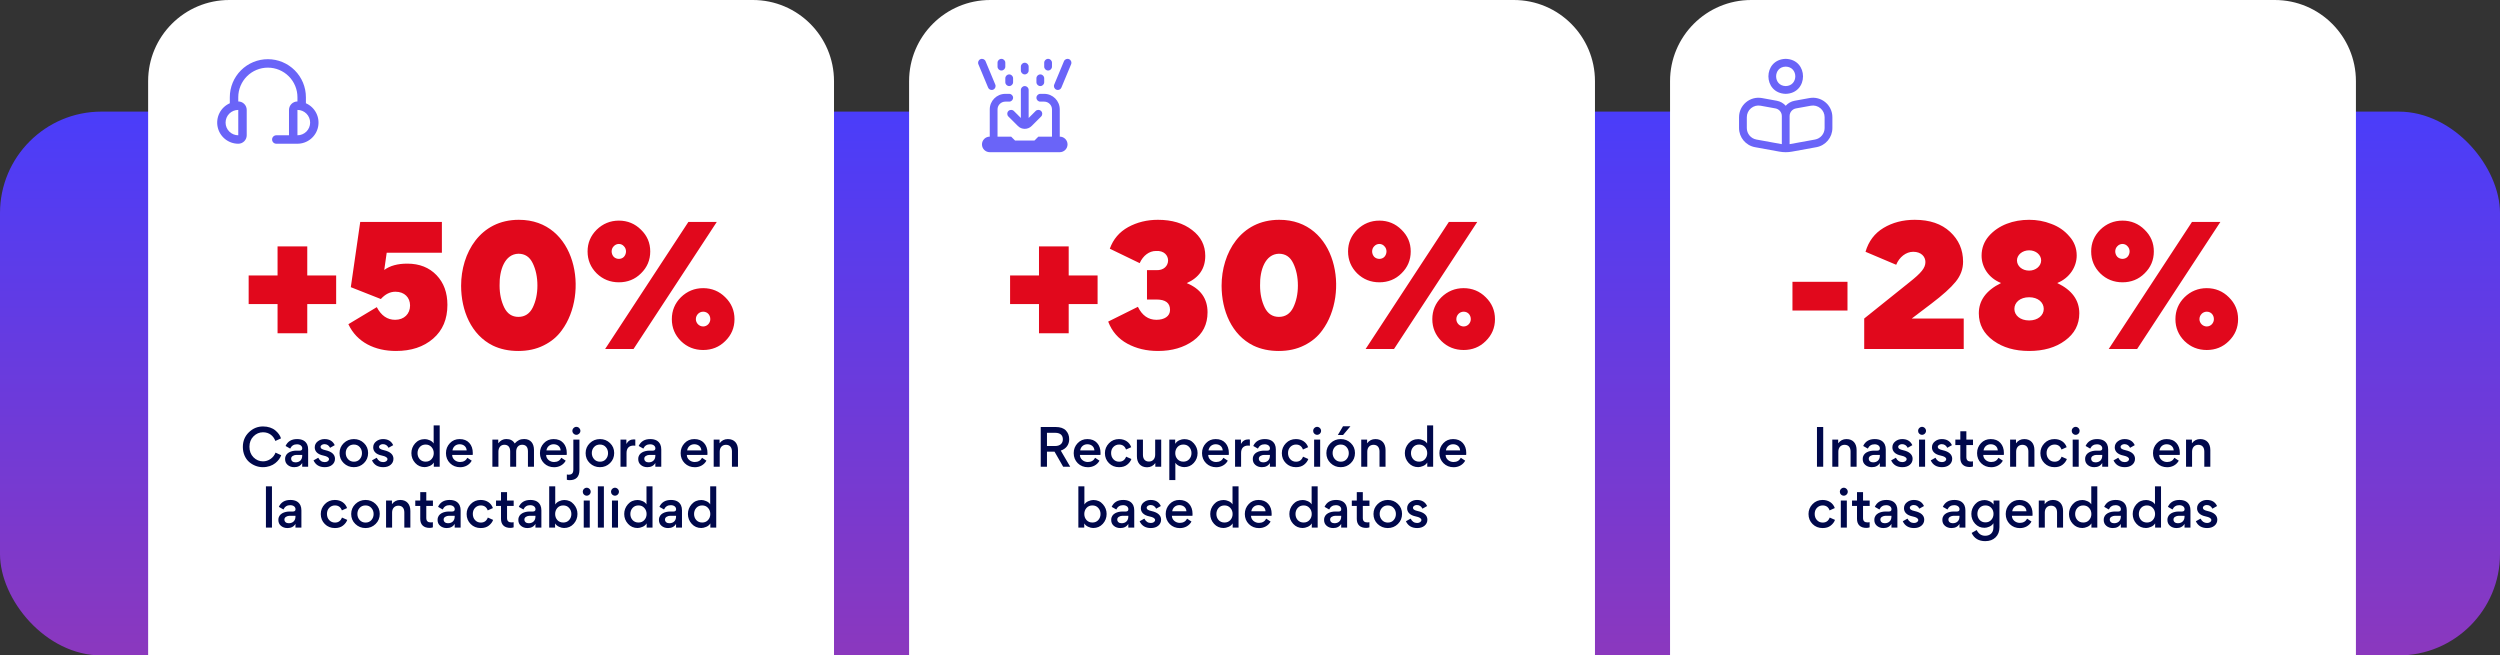 <svg width="1232" height="323" viewBox="0 0 1232 323" fill="none" xmlns="http://www.w3.org/2000/svg">
<rect x="0" y="0" width="1232" height="323" fill="#333333" stroke="none"/>
<rect y="55" width="1232" height="268" rx="50" fill="url(#paint0_linear_2110_10)"/>
<path d="M448 40C448 17.909 465.909 0 488 0H746C768.091 0 786 17.909 786 40V323H448V40Z" fill="white"/>
<path d="M512.872 230V210.425H520.222C522.497 210.425 524.197 211 525.272 212.15C526.347 213.3 526.897 214.725 526.897 216.45C526.897 219.175 525.372 221.175 522.747 222.05L527.397 230H523.922L519.672 222.575H515.947V230H512.872ZM515.947 213.275V219.8H519.897C522.622 219.8 523.772 218.325 523.772 216.525C523.772 215.025 523.097 213.275 519.897 213.275H515.947ZM542.298 224.2H532.173C532.198 225.2 532.598 226.025 533.373 226.7C534.148 227.35 535.048 227.675 536.073 227.675C537.748 227.675 538.948 226.975 539.673 225.6L541.823 227.025C540.698 229.1 538.523 230.25 536.123 230.25C534.148 230.25 532.473 229.6 531.123 228.275C529.798 226.95 529.123 225.275 529.123 223.3C529.123 221.375 529.773 219.75 531.048 218.4C532.323 217.05 533.923 216.375 535.848 216.375C537.873 216.375 539.473 217 540.623 218.275C541.773 219.55 542.348 221.2 542.348 223.275C542.348 223.675 542.323 223.975 542.298 224.2ZM535.848 218.925C534.023 218.925 532.598 220.125 532.323 221.95H539.323C539.223 220.075 537.748 218.925 535.848 218.925ZM551.454 230.225C549.479 230.225 547.829 229.575 546.504 228.25C545.179 226.925 544.504 225.275 544.504 223.3C544.504 221.425 545.179 219.8 546.504 218.425C547.829 217.05 549.479 216.375 551.454 216.375C554.454 216.375 556.654 218 557.454 220.375L554.904 221.525C554.329 219.9 553.179 219.075 551.479 219.075C550.379 219.075 549.454 219.475 548.679 220.25C547.929 221.025 547.554 222.025 547.554 223.25C547.554 224.5 547.929 225.525 548.679 226.325C549.429 227.125 550.379 227.525 551.504 227.525C553.179 227.525 554.329 226.7 554.954 225.05L557.554 226.2C557.179 227.275 556.454 228.225 555.429 229.025C554.404 229.825 553.079 230.225 551.454 230.225ZM560.268 216.65H563.243V224.125C563.243 226.125 564.218 227.45 566.193 227.45C568.068 227.45 569.268 226.1 569.268 224.075V216.65H572.243V230H569.343V228.2C568.318 229.575 566.968 230.275 565.268 230.275C562.043 230.275 560.268 228.05 560.268 224.85V216.65ZM590.164 223.275C590.164 225.15 589.539 226.775 588.289 228.15C587.039 229.525 585.464 230.2 583.539 230.2C582.864 230.2 582.089 230.025 581.214 229.675C580.339 229.3 579.689 228.775 579.214 228.05V236.575H576.239V216.65H579.139V218.725C579.639 217.9 580.314 217.325 581.189 216.95C582.064 216.575 582.864 216.4 583.614 216.4C585.564 216.4 587.139 217.1 588.339 218.5C589.564 219.9 590.164 221.5 590.164 223.275ZM580.264 220.3C579.539 221.125 579.164 222.125 579.164 223.3C579.164 224.475 579.539 225.475 580.264 226.3C581.014 227.1 581.989 227.5 583.164 227.5C584.339 227.5 585.314 227.1 586.039 226.3C586.789 225.475 587.164 224.475 587.164 223.3C587.164 222.125 586.789 221.125 586.039 220.3C585.314 219.475 584.339 219.075 583.164 219.075C581.989 219.075 581.014 219.475 580.264 220.3ZM605.53 224.2H595.405C595.43 225.2 595.83 226.025 596.605 226.7C597.38 227.35 598.28 227.675 599.305 227.675C600.98 227.675 602.18 226.975 602.905 225.6L605.055 227.025C603.93 229.1 601.755 230.25 599.355 230.25C597.38 230.25 595.705 229.6 594.355 228.275C593.03 226.95 592.355 225.275 592.355 223.3C592.355 221.375 593.005 219.75 594.28 218.4C595.555 217.05 597.155 216.375 599.08 216.375C601.105 216.375 602.705 217 603.855 218.275C605.005 219.55 605.58 221.2 605.58 223.275C605.58 223.675 605.555 223.975 605.53 224.2ZM599.08 218.925C597.255 218.925 595.83 220.125 595.555 221.95H602.555C602.455 220.075 600.98 218.925 599.08 218.925ZM615.936 216.6V219.65C615.686 219.6 615.411 219.575 615.086 219.575C612.811 219.575 611.611 220.9 611.611 223.225V230H608.636V216.65H611.536V218.775C612.361 217.275 613.586 216.525 615.211 216.525C615.536 216.525 615.761 216.55 615.936 216.6ZM625.832 220.95C625.832 219.85 624.882 218.95 623.207 218.95C621.682 218.95 620.557 219.65 619.882 221.075L617.607 219.775C618.657 217.5 620.557 216.375 623.282 216.375C625.782 216.375 627.457 217.275 628.282 219.1C628.582 219.775 628.732 220.575 628.732 221.5V230H625.807V228.175C624.982 229.55 623.682 230.225 621.882 230.225C620.582 230.225 619.507 229.85 618.657 229.125C617.807 228.4 617.382 227.45 617.382 226.3V226.15C617.382 223.05 620.582 222.075 622.932 222.075H624.582C625.407 222.075 625.832 221.7 625.832 220.95ZM625.807 224.6V224.175H622.932C622.307 224.175 621.707 224.35 621.157 224.675C620.632 225 620.357 225.45 620.357 226.025C620.357 227.125 621.207 227.85 622.482 227.85C624.507 227.85 625.807 226.6 625.807 224.6ZM638.636 230.225C636.661 230.225 635.011 229.575 633.686 228.25C632.361 226.925 631.686 225.275 631.686 223.3C631.686 221.425 632.361 219.8 633.686 218.425C635.011 217.05 636.661 216.375 638.636 216.375C641.636 216.375 643.836 218 644.636 220.375L642.086 221.525C641.511 219.9 640.361 219.075 638.661 219.075C637.561 219.075 636.636 219.475 635.861 220.25C635.111 221.025 634.736 222.025 634.736 223.25C634.736 224.5 635.111 225.525 635.861 226.325C636.611 227.125 637.561 227.525 638.686 227.525C640.361 227.525 641.511 226.7 642.136 225.05L644.736 226.2C644.361 227.275 643.636 228.225 642.611 229.025C641.586 229.825 640.261 230.225 638.636 230.225ZM647.701 213.7C646.926 212.925 646.926 211.725 647.701 210.95C648.476 210.15 649.676 210.15 650.451 210.95C651.226 211.725 651.226 212.925 650.451 213.7C649.676 214.475 648.476 214.475 647.701 213.7ZM650.576 216.65V230H647.601V216.65H650.576ZM661.859 214.375H659.284L661.834 210.075H665.484L661.859 214.375ZM660.734 216.375C662.659 216.375 664.309 217.025 665.684 218.35C667.059 219.675 667.734 221.3 667.734 223.25C667.734 225.225 667.059 226.875 665.684 228.225C664.334 229.55 662.684 230.225 660.709 230.225C658.759 230.225 657.084 229.55 655.709 228.225C654.334 226.9 653.634 225.25 653.634 223.3C653.634 221.35 654.334 219.7 655.709 218.375C657.084 217.05 658.759 216.375 660.734 216.375ZM656.709 223.25C656.709 224.425 657.084 225.425 657.834 226.275C658.584 227.1 659.559 227.525 660.734 227.525C661.909 227.525 662.859 227.125 663.584 226.3C664.309 225.475 664.684 224.475 664.684 223.3C664.684 222.125 664.309 221.125 663.559 220.3C662.834 219.475 661.884 219.075 660.709 219.075C659.534 219.075 658.559 219.475 657.809 220.275C657.084 221.075 656.709 222.075 656.709 223.25ZM682.794 230H679.819V222.525C679.819 220.525 678.844 219.2 676.869 219.2C674.994 219.2 673.794 220.55 673.794 222.575V230H670.819V216.65H673.719V218.45C674.744 217.075 676.094 216.375 677.794 216.375C681.069 216.375 682.794 218.575 682.794 221.775V230ZM692.306 223.3C692.306 221.5 692.906 219.9 694.131 218.5C695.356 217.1 696.981 216.4 698.956 216.4C699.681 216.4 700.456 216.575 701.306 216.95C702.181 217.3 702.831 217.825 703.281 218.55V209.65H706.256V230H703.356V227.925C702.881 228.7 702.206 229.275 701.281 229.65C700.381 230.025 699.581 230.2 698.881 230.2C697.006 230.2 695.431 229.525 694.181 228.15C692.931 226.775 692.306 225.15 692.306 223.3ZM699.331 219.075C698.156 219.075 697.181 219.475 696.431 220.3C695.706 221.125 695.331 222.125 695.331 223.3C695.331 224.475 695.706 225.475 696.431 226.3C697.181 227.1 698.156 227.5 699.331 227.5C700.506 227.5 701.481 227.1 702.206 226.3C702.956 225.475 703.331 224.475 703.331 223.3C703.331 222.125 702.956 221.125 702.206 220.3C701.456 219.475 700.506 219.075 699.331 219.075ZM722.523 224.2H712.398C712.423 225.2 712.823 226.025 713.598 226.7C714.373 227.35 715.273 227.675 716.298 227.675C717.973 227.675 719.173 226.975 719.898 225.6L722.048 227.025C720.923 229.1 718.748 230.25 716.348 230.25C714.373 230.25 712.698 229.6 711.348 228.275C710.023 226.95 709.348 225.275 709.348 223.3C709.348 221.375 709.998 219.75 711.273 218.4C712.548 217.05 714.148 216.375 716.073 216.375C718.098 216.375 719.698 217 720.848 218.275C721.998 219.55 722.573 221.2 722.573 223.275C722.573 223.675 722.548 223.975 722.523 224.2ZM716.073 218.925C714.248 218.925 712.823 220.125 712.548 221.95H719.548C719.448 220.075 717.973 218.925 716.073 218.925ZM545.34 253.275C545.34 255.15 544.715 256.775 543.465 258.15C542.215 259.525 540.64 260.2 538.715 260.2C537.965 260.2 537.14 260 536.265 259.6C535.39 259.2 534.74 258.65 534.315 257.95V260H531.415V239.65H534.39V248.625C534.815 247.925 535.44 247.375 536.315 247C537.19 246.6 538.015 246.4 538.79 246.4C540.74 246.4 542.315 247.1 543.515 248.5C544.74 249.9 545.34 251.5 545.34 253.275ZM535.44 250.3C534.715 251.125 534.34 252.125 534.34 253.3C534.34 254.475 534.715 255.475 535.44 256.3C536.19 257.1 537.165 257.5 538.34 257.5C539.515 257.5 540.49 257.1 541.215 256.3C541.965 255.475 542.34 254.475 542.34 253.3C542.34 252.125 541.965 251.125 541.215 250.3C540.49 249.475 539.515 249.075 538.34 249.075C537.165 249.075 536.19 249.475 535.44 250.3ZM556.056 250.95C556.056 249.85 555.106 248.95 553.431 248.95C551.906 248.95 550.781 249.65 550.106 251.075L547.831 249.775C548.881 247.5 550.781 246.375 553.506 246.375C556.006 246.375 557.681 247.275 558.506 249.1C558.806 249.775 558.956 250.575 558.956 251.5V260H556.031V258.175C555.206 259.55 553.906 260.225 552.106 260.225C550.806 260.225 549.731 259.85 548.881 259.125C548.031 258.4 547.606 257.45 547.606 256.3V256.15C547.606 253.05 550.806 252.075 553.156 252.075H554.806C555.631 252.075 556.056 251.7 556.056 250.95ZM556.031 254.6V254.175H553.156C552.531 254.175 551.931 254.35 551.381 254.675C550.856 255 550.581 255.45 550.581 256.025C550.581 257.125 551.431 257.85 552.706 257.85C554.731 257.85 556.031 256.6 556.031 254.6ZM567.136 260.225C564.486 260.225 562.636 259.1 561.611 256.875L563.936 255.575C564.661 257 565.711 257.725 567.136 257.725C568.261 257.725 569.236 257.15 569.236 256.25C569.236 255.475 568.311 254.875 566.486 254.5C565.011 254.2 563.886 253.675 563.161 252.9C562.536 252.225 562.211 251.425 562.211 250.475C562.211 249.275 562.686 248.3 563.661 247.525C564.636 246.75 565.761 246.375 567.061 246.375C569.461 246.375 571.136 247.375 572.061 249.375L569.761 250.675C569.161 249.475 568.236 248.875 566.961 248.875C566.036 248.875 565.086 249.45 565.086 250.175C565.086 251.05 565.836 251.5 567.561 251.875C570.586 252.55 572.186 254 572.186 256.075C572.186 257.3 571.711 258.3 570.786 259.075C569.861 259.85 568.636 260.225 567.136 260.225ZM587.635 254.2H577.51C577.535 255.2 577.935 256.025 578.71 256.7C579.485 257.35 580.385 257.675 581.41 257.675C583.085 257.675 584.285 256.975 585.01 255.6L587.16 257.025C586.035 259.1 583.86 260.25 581.46 260.25C579.485 260.25 577.81 259.6 576.46 258.275C575.135 256.95 574.46 255.275 574.46 253.3C574.46 251.375 575.11 249.75 576.385 248.4C577.66 247.05 579.26 246.375 581.185 246.375C583.21 246.375 584.81 247 585.96 248.275C587.11 249.55 587.685 251.2 587.685 253.275C587.685 253.675 587.66 253.975 587.635 254.2ZM581.185 248.925C579.36 248.925 577.935 250.125 577.66 251.95H584.66C584.56 250.075 583.085 248.925 581.185 248.925ZM596.408 253.3C596.408 251.5 597.008 249.9 598.233 248.5C599.458 247.1 601.083 246.4 603.058 246.4C603.783 246.4 604.558 246.575 605.408 246.95C606.283 247.3 606.933 247.825 607.383 248.55V239.65H610.358V260H607.458V257.925C606.983 258.7 606.308 259.275 605.383 259.65C604.483 260.025 603.683 260.2 602.983 260.2C601.108 260.2 599.533 259.525 598.283 258.15C597.033 256.775 596.408 255.15 596.408 253.3ZM603.433 249.075C602.258 249.075 601.283 249.475 600.533 250.3C599.808 251.125 599.433 252.125 599.433 253.3C599.433 254.475 599.808 255.475 600.533 256.3C601.283 257.1 602.258 257.5 603.433 257.5C604.608 257.5 605.583 257.1 606.308 256.3C607.058 255.475 607.433 254.475 607.433 253.3C607.433 252.125 607.058 251.125 606.308 250.3C605.558 249.475 604.608 249.075 603.433 249.075ZM626.624 254.2H616.499C616.524 255.2 616.924 256.025 617.699 256.7C618.474 257.35 619.374 257.675 620.399 257.675C622.074 257.675 623.274 256.975 623.999 255.6L626.149 257.025C625.024 259.1 622.849 260.25 620.449 260.25C618.474 260.25 616.799 259.6 615.449 258.275C614.124 256.95 613.449 255.275 613.449 253.3C613.449 251.375 614.099 249.75 615.374 248.4C616.649 247.05 618.249 246.375 620.174 246.375C622.199 246.375 623.799 247 624.949 248.275C626.099 249.55 626.674 251.2 626.674 253.275C626.674 253.675 626.649 253.975 626.624 254.2ZM620.174 248.925C618.349 248.925 616.924 250.125 616.649 251.95H623.649C623.549 250.075 622.074 248.925 620.174 248.925ZM635.397 253.3C635.397 251.5 635.997 249.9 637.222 248.5C638.447 247.1 640.072 246.4 642.047 246.4C642.772 246.4 643.547 246.575 644.397 246.95C645.272 247.3 645.922 247.825 646.372 248.55V239.65H649.347V260H646.447V257.925C645.972 258.7 645.297 259.275 644.372 259.65C643.472 260.025 642.672 260.2 641.972 260.2C640.097 260.2 638.522 259.525 637.272 258.15C636.022 256.775 635.397 255.15 635.397 253.3ZM642.422 249.075C641.247 249.075 640.272 249.475 639.522 250.3C638.797 251.125 638.422 252.125 638.422 253.3C638.422 254.475 638.797 255.475 639.522 256.3C640.272 257.1 641.247 257.5 642.422 257.5C643.597 257.5 644.572 257.1 645.297 256.3C646.047 255.475 646.422 254.475 646.422 253.3C646.422 252.125 646.047 251.125 645.297 250.3C644.547 249.475 643.597 249.075 642.422 249.075ZM660.963 250.95C660.963 249.85 660.013 248.95 658.338 248.95C656.813 248.95 655.688 249.65 655.013 251.075L652.738 249.775C653.788 247.5 655.688 246.375 658.413 246.375C660.913 246.375 662.588 247.275 663.413 249.1C663.713 249.775 663.863 250.575 663.863 251.5V260H660.938V258.175C660.113 259.55 658.813 260.225 657.013 260.225C655.713 260.225 654.638 259.85 653.788 259.125C652.938 258.4 652.513 257.45 652.513 256.3V256.15C652.513 253.05 655.713 252.075 658.063 252.075H659.713C660.538 252.075 660.963 251.7 660.963 250.95ZM660.938 254.6V254.175H658.063C657.438 254.175 656.838 254.35 656.288 254.675C655.763 255 655.488 255.45 655.488 256.025C655.488 257.125 656.338 257.85 657.613 257.85C659.638 257.85 660.938 256.6 660.938 254.6ZM674.871 249.325H671.596V255.225C671.596 256.825 672.371 257.45 673.896 257.45C674.196 257.45 674.521 257.425 674.846 257.35V259.875C674.371 260.05 673.821 260.15 673.246 260.15C670.321 260.15 668.621 258.6 668.621 255.7V249.325H666.171V246.65H668.621V242.525H671.596V246.65H674.871V249.325ZM683.927 246.375C685.852 246.375 687.502 247.025 688.877 248.35C690.252 249.675 690.927 251.3 690.927 253.25C690.927 255.225 690.252 256.875 688.877 258.225C687.527 259.55 685.877 260.225 683.902 260.225C681.952 260.225 680.277 259.55 678.902 258.225C677.527 256.9 676.852 255.25 676.852 253.3C676.852 251.35 677.552 249.7 678.927 248.375C680.302 247.05 681.977 246.375 683.927 246.375ZM681.002 250.3C680.277 251.1 679.902 252.075 679.902 253.25C679.902 254.425 680.277 255.425 681.027 256.275C681.777 257.1 682.752 257.525 683.927 257.525C685.102 257.525 686.077 257.125 686.802 256.3C687.527 255.475 687.902 254.475 687.902 253.3C687.902 252.125 687.527 251.125 686.777 250.3C686.052 249.475 685.077 249.075 683.902 249.075C682.727 249.075 681.752 249.475 681.002 250.3ZM698.362 260.225C695.712 260.225 693.862 259.1 692.837 256.875L695.162 255.575C695.887 257 696.937 257.725 698.362 257.725C699.487 257.725 700.462 257.15 700.462 256.25C700.462 255.475 699.537 254.875 697.712 254.5C696.237 254.2 695.112 253.675 694.387 252.9C693.762 252.225 693.437 251.425 693.437 250.475C693.437 249.275 693.912 248.3 694.887 247.525C695.862 246.75 696.987 246.375 698.287 246.375C700.687 246.375 702.362 247.375 703.287 249.375L700.987 250.675C700.387 249.475 699.462 248.875 698.187 248.875C697.262 248.875 696.312 249.45 696.312 250.175C696.312 251.05 697.062 251.5 698.787 251.875C701.812 252.55 703.412 254 703.412 256.075C703.412 257.3 702.937 258.3 702.012 259.075C701.087 259.85 699.862 260.225 698.362 260.225Z" fill="#00084B"/>
<path d="M526.653 149.84V164.24H512.013V149.84H497.773V135.76H512.013V121.44H526.653V135.76H540.893V149.84H526.653ZM565.235 147.6V133.12H569.635C577.555 133.68 577.715 123.12 569.635 123.68C566.355 123.68 563.315 125.92 561.635 129.68L546.915 122.56C548.595 117.84 551.635 114.32 555.955 111.92C560.355 109.52 565.235 108.32 570.595 108.32C577.555 108.32 583.155 110 587.475 113.36C591.795 116.64 593.955 120.88 593.955 126.08C593.955 132.32 590.915 136.8 584.835 139.52C591.635 142.32 595.075 147.12 595.075 153.92C595.075 159.84 592.755 164.48 588.035 167.92C583.315 171.28 577.555 172.96 570.675 172.96C564.995 172.96 559.955 171.76 555.555 169.36C551.155 166.96 547.955 163.36 546.115 158.48L560.755 151.2C562.835 155.44 565.875 157.6 569.875 157.6C573.715 157.6 576.595 155.92 576.595 152.72C576.595 149.28 574.355 147.6 569.875 147.6H565.235ZM602.001 140.8C602.001 124.72 611.361 108.32 630.401 108.32C658.801 108.24 665.201 144.48 651.601 162.8C649.361 165.92 646.401 168.4 642.641 170.24C638.961 172.08 634.801 172.96 630.161 172.96C625.521 172.96 621.361 172.08 617.681 170.32C606.961 165.04 602.001 153.04 602.001 140.8ZM630.241 125.04C623.521 125.2 620.801 133.04 620.961 140.72C620.961 144.88 621.761 148.48 623.281 151.6C624.801 154.64 627.121 156.16 630.241 156.16C633.361 156.16 635.761 154.64 637.281 151.6C638.801 148.48 639.601 144.88 639.601 140.72C639.601 136.48 638.801 132.8 637.281 129.68C635.761 126.56 633.441 125.04 630.241 125.04ZM690.644 134.72C687.684 137.68 684.004 139.12 679.764 139.12C675.524 139.12 671.844 137.68 668.804 134.72C665.844 131.76 664.324 128.16 664.324 123.92C664.324 119.68 665.844 116.16 668.804 113.2C671.844 110.24 675.524 108.72 679.764 108.72C684.004 108.72 687.684 110.24 690.644 113.2C693.684 116.16 695.204 119.68 695.204 123.92C695.204 128.16 693.684 131.76 690.644 134.72ZM728.004 109.36L686.964 172H672.964L714.004 109.36H728.004ZM682.244 121.36C680.964 119.84 678.564 119.84 677.204 121.36C675.844 122.72 675.844 125.04 677.204 126.56C678.564 127.92 680.964 127.92 682.244 126.56C683.604 125.04 683.604 122.72 682.244 121.36ZM732.164 168.08C729.204 171.04 725.524 172.48 721.284 172.48C717.044 172.48 713.364 171.04 710.324 168.08C707.364 165.12 705.844 161.52 705.844 157.28C705.844 153.04 707.364 149.44 710.324 146.48C713.364 143.52 717.044 142 721.284 142C725.524 142 729.204 143.52 732.164 146.48C735.204 149.44 736.724 153.04 736.724 157.28C736.724 161.52 735.204 165.12 732.164 168.08ZM721.284 153.6C719.284 153.6 717.684 155.28 717.684 157.28C717.684 159.2 719.284 160.88 721.284 160.88C723.284 160.88 724.804 159.2 724.804 157.28C724.804 155.28 723.444 153.6 721.284 153.6Z" fill="#E1081C"/>
<g clip-path="url(#clip0_2110_10)">
<path d="M526.084 71.167C526.084 73.285 524.368 75 522.25 75H487.75C485.632 75 483.917 73.285 483.917 71.167C483.917 69.049 485.632 67.334 487.75 67.334V53.917C487.75 49.689 491.189 46.25 495.417 46.25H497.334C498.392 46.25 499.25 47.107 499.25 48.167C499.25 49.227 498.392 50.084 497.334 50.084H495.417C493.303 50.084 491.584 51.803 491.584 53.917V67.334H498.292L500.209 69.25H509.792L511.709 67.334H518.417V53.917C518.417 51.803 516.698 50.084 514.584 50.084H512.667C511.609 50.084 510.75 49.227 510.75 48.167C510.75 47.107 511.609 46.25 512.667 46.25H514.584C518.812 46.25 522.25 49.689 522.25 53.917V67.334C524.368 67.334 526.084 69.049 526.084 71.167ZM496.937 54.71C496.187 55.46 496.187 56.671 496.937 57.42L501.612 62.095C502.516 63.002 503.72 63.498 505 63.498C506.281 63.498 507.484 63 508.389 62.095L513.064 57.42C513.813 56.671 513.813 55.46 513.064 54.71C512.314 53.961 511.103 53.961 510.353 54.71L506.917 58.147V44.334C506.917 43.274 506.058 42.417 505 42.417C503.942 42.417 503.084 43.274 503.084 44.334V58.147L499.647 54.71C498.898 53.961 497.686 53.961 496.937 54.71ZM512.667 42.417C513.725 42.417 514.584 41.56 514.584 40.5V38.584C514.584 37.524 513.725 36.667 512.667 36.667C511.609 36.667 510.75 37.524 510.75 38.584V40.5C510.75 41.56 511.609 42.417 512.667 42.417ZM505 36.667C506.058 36.667 506.917 35.81 506.917 34.75V32.834C506.917 31.774 506.058 30.917 505 30.917C503.942 30.917 503.084 31.774 503.084 32.834V34.75C503.084 35.81 503.942 36.667 505 36.667ZM516.5 34.75C517.558 34.75 518.417 33.893 518.417 32.834V30.917C518.417 29.857 517.558 29 516.5 29C515.442 29 514.584 29.857 514.584 30.917V32.834C514.584 33.893 515.442 34.75 516.5 34.75ZM493.5 34.75C494.558 34.75 495.417 33.893 495.417 32.834V30.917C495.417 29.857 494.558 29 493.5 29C492.442 29 491.584 29.857 491.584 30.917V32.834C491.584 33.893 492.442 34.75 493.5 34.75ZM495.417 40.5C495.417 41.56 496.276 42.417 497.334 42.417C498.392 42.417 499.25 41.56 499.25 40.5V38.584C499.25 37.524 498.392 36.667 497.334 36.667C496.276 36.667 495.417 37.524 495.417 38.584V40.5ZM526.821 29.148C525.842 28.736 524.721 29.201 524.314 30.179L519.523 41.679C519.116 42.656 519.576 43.78 520.554 44.186C520.795 44.288 521.045 44.334 521.29 44.334C522.041 44.334 522.754 43.891 523.059 43.155L527.851 31.655C528.257 30.677 527.799 29.554 526.821 29.148ZM488.709 44.334C488.954 44.334 489.203 44.288 489.445 44.186C490.422 43.78 490.882 42.656 490.476 41.679L485.686 30.179C485.28 29.201 484.16 28.738 483.179 29.148C482.201 29.554 481.741 30.677 482.148 31.655L486.939 43.155C487.246 43.891 487.959 44.334 488.709 44.334Z" fill="#6A64F8"/>
</g>
<path d="M823 40C823 17.909 840.909 0 863 0H1121C1143.09 0 1161 17.909 1161 40V323H823V40Z" fill="white"/>
<path d="M895.403 230V210.425H898.478V230H895.403ZM914.935 230H911.96V222.525C911.96 220.525 910.985 219.2 909.01 219.2C907.135 219.2 905.935 220.55 905.935 222.575V230H902.96V216.65H905.86V218.45C906.885 217.075 908.235 216.375 909.935 216.375C913.21 216.375 914.935 218.575 914.935 221.775V230ZM926.405 220.95C926.405 219.85 925.455 218.95 923.78 218.95C922.255 218.95 921.13 219.65 920.455 221.075L918.18 219.775C919.23 217.5 921.13 216.375 923.855 216.375C926.355 216.375 928.03 217.275 928.855 219.1C929.155 219.775 929.305 220.575 929.305 221.5V230H926.38V228.175C925.555 229.55 924.255 230.225 922.455 230.225C921.155 230.225 920.08 229.85 919.23 229.125C918.38 228.4 917.955 227.45 917.955 226.3V226.15C917.955 223.05 921.155 222.075 923.505 222.075H925.155C925.98 222.075 926.405 221.7 926.405 220.95ZM926.38 224.6V224.175H923.505C922.88 224.175 922.28 224.35 921.73 224.675C921.205 225 920.93 225.45 920.93 226.025C920.93 227.125 921.78 227.85 923.055 227.85C925.08 227.85 926.38 226.6 926.38 224.6ZM937.485 230.225C934.835 230.225 932.985 229.1 931.96 226.875L934.285 225.575C935.01 227 936.06 227.725 937.485 227.725C938.61 227.725 939.585 227.15 939.585 226.25C939.585 225.475 938.66 224.875 936.835 224.5C935.36 224.2 934.235 223.675 933.51 222.9C932.885 222.225 932.56 221.425 932.56 220.475C932.56 219.275 933.035 218.3 934.01 217.525C934.985 216.75 936.11 216.375 937.41 216.375C939.81 216.375 941.485 217.375 942.41 219.375L940.11 220.675C939.51 219.475 938.585 218.875 937.31 218.875C936.385 218.875 935.435 219.45 935.435 220.175C935.435 221.05 936.185 221.5 937.91 221.875C940.935 222.55 942.535 224 942.535 226.075C942.535 227.3 942.06 228.3 941.135 229.075C940.21 229.85 938.985 230.225 937.485 230.225ZM945.809 213.7C945.034 212.925 945.034 211.725 945.809 210.95C946.584 210.15 947.784 210.15 948.559 210.95C949.334 211.725 949.334 212.925 948.559 213.7C947.784 214.475 946.584 214.475 945.809 213.7ZM948.684 216.65V230H945.709V216.65H948.684ZM956.992 230.225C954.342 230.225 952.492 229.1 951.467 226.875L953.792 225.575C954.517 227 955.567 227.725 956.992 227.725C958.117 227.725 959.092 227.15 959.092 226.25C959.092 225.475 958.167 224.875 956.342 224.5C954.867 224.2 953.742 223.675 953.017 222.9C952.392 222.225 952.067 221.425 952.067 220.475C952.067 219.275 952.542 218.3 953.517 217.525C954.492 216.75 955.617 216.375 956.917 216.375C959.317 216.375 960.992 217.375 961.917 219.375L959.617 220.675C959.017 219.475 958.092 218.875 956.817 218.875C955.892 218.875 954.942 219.45 954.942 220.175C954.942 221.05 955.692 221.5 957.417 221.875C960.442 222.55 962.042 224 962.042 226.075C962.042 227.3 961.567 228.3 960.642 229.075C959.717 229.85 958.492 230.225 956.992 230.225ZM972.296 219.325H969.021V225.225C969.021 226.825 969.796 227.45 971.321 227.45C971.621 227.45 971.946 227.425 972.271 227.35V229.875C971.796 230.05 971.246 230.15 970.671 230.15C967.746 230.15 966.046 228.6 966.046 225.7V219.325H963.596V216.65H966.046V212.525H969.021V216.65H972.296V219.325ZM987.476 224.2H977.351C977.376 225.2 977.776 226.025 978.551 226.7C979.326 227.35 980.226 227.675 981.251 227.675C982.926 227.675 984.126 226.975 984.851 225.6L987.001 227.025C985.876 229.1 983.701 230.25 981.301 230.25C979.326 230.25 977.651 229.6 976.301 228.275C974.976 226.95 974.301 225.275 974.301 223.3C974.301 221.375 974.951 219.75 976.226 218.4C977.501 217.05 979.101 216.375 981.026 216.375C983.051 216.375 984.651 217 985.801 218.275C986.951 219.55 987.526 221.2 987.526 223.275C987.526 223.675 987.501 223.975 987.476 224.2ZM981.026 218.925C979.201 218.925 977.776 220.125 977.501 221.95H984.501C984.401 220.075 982.926 218.925 981.026 218.925ZM1002.56 230H999.582V222.525C999.582 220.525 998.607 219.2 996.632 219.2C994.757 219.2 993.557 220.55 993.557 222.575V230H990.582V216.65H993.482V218.45C994.507 217.075 995.857 216.375 997.557 216.375C1000.83 216.375 1002.56 218.575 1002.56 221.775V230ZM1012.45 230.225C1010.48 230.225 1008.83 229.575 1007.5 228.25C1006.18 226.925 1005.5 225.275 1005.5 223.3C1005.5 221.425 1006.18 219.8 1007.5 218.425C1008.83 217.05 1010.48 216.375 1012.45 216.375C1015.45 216.375 1017.65 218 1018.45 220.375L1015.9 221.525C1015.33 219.9 1014.18 219.075 1012.48 219.075C1011.38 219.075 1010.45 219.475 1009.68 220.25C1008.93 221.025 1008.55 222.025 1008.55 223.25C1008.55 224.5 1008.93 225.525 1009.68 226.325C1010.43 227.125 1011.38 227.525 1012.5 227.525C1014.18 227.525 1015.33 226.7 1015.95 225.05L1018.55 226.2C1018.18 227.275 1017.45 228.225 1016.43 229.025C1015.4 229.825 1014.08 230.225 1012.45 230.225ZM1021.52 213.7C1020.74 212.925 1020.74 211.725 1021.52 210.95C1022.29 210.15 1023.49 210.15 1024.27 210.95C1025.04 211.725 1025.04 212.925 1024.27 213.7C1023.49 214.475 1022.29 214.475 1021.52 213.7ZM1024.39 216.65V230H1021.42V216.65H1024.39ZM1036 220.95C1036 219.85 1035.05 218.95 1033.38 218.95C1031.85 218.95 1030.73 219.65 1030.05 221.075L1027.78 219.775C1028.83 217.5 1030.73 216.375 1033.45 216.375C1035.95 216.375 1037.63 217.275 1038.45 219.1C1038.75 219.775 1038.9 220.575 1038.9 221.5V230H1035.98V228.175C1035.15 229.55 1033.85 230.225 1032.05 230.225C1030.75 230.225 1029.67 229.85 1028.83 229.125C1027.98 228.4 1027.55 227.45 1027.55 226.3V226.15C1027.55 223.05 1030.75 222.075 1033.1 222.075H1034.75C1035.58 222.075 1036 221.7 1036 220.95ZM1035.98 224.6V224.175H1033.1C1032.48 224.175 1031.88 224.35 1031.33 224.675C1030.8 225 1030.53 225.45 1030.53 226.025C1030.53 227.125 1031.38 227.85 1032.65 227.85C1034.68 227.85 1035.98 226.6 1035.98 224.6ZM1047.08 230.225C1044.43 230.225 1042.58 229.1 1041.55 226.875L1043.88 225.575C1044.6 227 1045.65 227.725 1047.08 227.725C1048.2 227.725 1049.18 227.15 1049.18 226.25C1049.18 225.475 1048.25 224.875 1046.43 224.5C1044.95 224.2 1043.83 223.675 1043.1 222.9C1042.48 222.225 1042.15 221.425 1042.15 220.475C1042.15 219.275 1042.63 218.3 1043.6 217.525C1044.58 216.75 1045.7 216.375 1047 216.375C1049.4 216.375 1051.08 217.375 1052 219.375L1049.7 220.675C1049.1 219.475 1048.18 218.875 1046.9 218.875C1045.98 218.875 1045.03 219.45 1045.03 220.175C1045.03 221.05 1045.78 221.5 1047.5 221.875C1050.53 222.55 1052.13 224 1052.13 226.075C1052.13 227.3 1051.65 228.3 1050.73 229.075C1049.8 229.85 1048.58 230.225 1047.08 230.225ZM1074.17 224.2H1064.05C1064.07 225.2 1064.47 226.025 1065.25 226.7C1066.02 227.35 1066.92 227.675 1067.95 227.675C1069.62 227.675 1070.82 226.975 1071.55 225.6L1073.7 227.025C1072.57 229.1 1070.4 230.25 1068 230.25C1066.02 230.25 1064.35 229.6 1063 228.275C1061.67 226.95 1061 225.275 1061 223.3C1061 221.375 1061.65 219.75 1062.92 218.4C1064.2 217.05 1065.8 216.375 1067.72 216.375C1069.75 216.375 1071.35 217 1072.5 218.275C1073.65 219.55 1074.22 221.2 1074.22 223.275C1074.22 223.675 1074.2 223.975 1074.17 224.2ZM1067.72 218.925C1065.9 218.925 1064.47 220.125 1064.2 221.95H1071.2C1071.1 220.075 1069.62 218.925 1067.72 218.925ZM1089.25 230H1086.28V222.525C1086.28 220.525 1085.3 219.2 1083.33 219.2C1081.45 219.2 1080.25 220.55 1080.25 222.575V230H1077.28V216.65H1080.18V218.45C1081.2 217.075 1082.55 216.375 1084.25 216.375C1087.53 216.375 1089.25 218.575 1089.25 221.775V230ZM898.182 260.225C896.207 260.225 894.557 259.575 893.232 258.25C891.907 256.925 891.232 255.275 891.232 253.3C891.232 251.425 891.907 249.8 893.232 248.425C894.557 247.05 896.207 246.375 898.182 246.375C901.182 246.375 903.382 248 904.182 250.375L901.632 251.525C901.057 249.9 899.907 249.075 898.207 249.075C897.107 249.075 896.182 249.475 895.407 250.25C894.657 251.025 894.282 252.025 894.282 253.25C894.282 254.5 894.657 255.525 895.407 256.325C896.157 257.125 897.107 257.525 898.232 257.525C899.907 257.525 901.057 256.7 901.682 255.05L904.282 256.2C903.907 257.275 903.182 258.225 902.157 259.025C901.132 259.825 899.807 260.225 898.182 260.225ZM907.247 243.7C906.472 242.925 906.472 241.725 907.247 240.95C908.022 240.15 909.222 240.15 909.997 240.95C910.772 241.725 910.772 242.925 909.997 243.7C909.222 244.475 908.022 244.475 907.247 243.7ZM910.122 246.65V260H907.147V246.65H910.122ZM921.38 249.325H918.105V255.225C918.105 256.825 918.88 257.45 920.405 257.45C920.705 257.45 921.03 257.425 921.355 257.35V259.875C920.88 260.05 920.33 260.15 919.755 260.15C916.83 260.15 915.13 258.6 915.13 255.7V249.325H912.68V246.65H915.13V242.525H918.105V246.65H921.38V249.325ZM932.13 250.95C932.13 249.85 931.18 248.95 929.505 248.95C927.98 248.95 926.855 249.65 926.18 251.075L923.905 249.775C924.955 247.5 926.855 246.375 929.58 246.375C932.08 246.375 933.755 247.275 934.58 249.1C934.88 249.775 935.03 250.575 935.03 251.5V260H932.105V258.175C931.28 259.55 929.98 260.225 928.18 260.225C926.88 260.225 925.805 259.85 924.955 259.125C924.105 258.4 923.68 257.45 923.68 256.3V256.15C923.68 253.05 926.88 252.075 929.23 252.075H930.88C931.705 252.075 932.13 251.7 932.13 250.95ZM932.105 254.6V254.175H929.23C928.605 254.175 928.005 254.35 927.455 254.675C926.93 255 926.655 255.45 926.655 256.025C926.655 257.125 927.505 257.85 928.78 257.85C930.805 257.85 932.105 256.6 932.105 254.6ZM943.21 260.225C940.56 260.225 938.71 259.1 937.685 256.875L940.01 255.575C940.735 257 941.785 257.725 943.21 257.725C944.335 257.725 945.31 257.15 945.31 256.25C945.31 255.475 944.385 254.875 942.56 254.5C941.085 254.2 939.96 253.675 939.235 252.9C938.61 252.225 938.285 251.425 938.285 250.475C938.285 249.275 938.76 248.3 939.735 247.525C940.71 246.75 941.835 246.375 943.135 246.375C945.535 246.375 947.21 247.375 948.135 249.375L945.835 250.675C945.235 249.475 944.31 248.875 943.035 248.875C942.11 248.875 941.16 249.45 941.16 250.175C941.16 251.05 941.91 251.5 943.635 251.875C946.66 252.55 948.26 254 948.26 256.075C948.26 257.3 947.785 258.3 946.86 259.075C945.935 259.85 944.71 260.225 943.21 260.225ZM965.651 250.95C965.651 249.85 964.701 248.95 963.026 248.95C961.501 248.95 960.376 249.65 959.701 251.075L957.426 249.775C958.476 247.5 960.376 246.375 963.101 246.375C965.601 246.375 967.276 247.275 968.101 249.1C968.401 249.775 968.551 250.575 968.551 251.5V260H965.626V258.175C964.801 259.55 963.501 260.225 961.701 260.225C960.401 260.225 959.326 259.85 958.476 259.125C957.626 258.4 957.201 257.45 957.201 256.3V256.15C957.201 253.05 960.401 252.075 962.751 252.075H964.401C965.226 252.075 965.651 251.7 965.651 250.95ZM965.626 254.6V254.175H962.751C962.126 254.175 961.526 254.35 960.976 254.675C960.451 255 960.176 255.45 960.176 256.025C960.176 257.125 961.026 257.85 962.301 257.85C964.326 257.85 965.626 256.6 965.626 254.6ZM977.981 260.1C976.106 260.1 974.531 259.425 973.306 258.075C972.081 256.725 971.481 255.125 971.481 253.275C971.481 251.5 972.081 249.925 973.281 248.525C974.506 247.125 976.106 246.425 978.081 246.425C978.806 246.425 979.581 246.625 980.431 247C981.281 247.375 981.956 247.925 982.431 248.675V246.65H985.331V259.825C985.331 261.925 984.681 263.6 983.406 264.825C982.131 266.05 980.456 266.675 978.356 266.675C975.106 266.675 972.856 265.325 971.631 262.625L974.106 261.2C975.031 263.075 976.431 264.025 978.306 264.025C980.631 264.025 982.356 262.625 982.356 259.95V257.85C981.881 258.625 981.206 259.175 980.331 259.55C979.456 259.925 978.681 260.1 977.981 260.1ZM982.406 253.225C982.406 252.05 982.031 251.075 981.306 250.275C980.581 249.475 979.606 249.075 978.431 249.075C977.256 249.075 976.281 249.475 975.556 250.275C974.831 251.05 974.456 252.05 974.456 253.225C974.456 254.4 974.831 255.4 975.556 256.225C976.306 257.025 977.256 257.425 978.431 257.425C979.606 257.425 980.556 257.025 981.281 256.225C982.031 255.4 982.406 254.4 982.406 253.225ZM1001.6 254.2H991.475C991.5 255.2 991.9 256.025 992.675 256.7C993.45 257.35 994.35 257.675 995.375 257.675C997.05 257.675 998.25 256.975 998.975 255.6L1001.12 257.025C1000 259.1 997.825 260.25 995.425 260.25C993.45 260.25 991.775 259.6 990.425 258.275C989.1 256.95 988.425 255.275 988.425 253.3C988.425 251.375 989.075 249.75 990.35 248.4C991.625 247.05 993.225 246.375 995.15 246.375C997.175 246.375 998.775 247 999.925 248.275C1001.07 249.55 1001.65 251.2 1001.65 253.275C1001.65 253.675 1001.62 253.975 1001.6 254.2ZM995.15 248.925C993.325 248.925 991.9 250.125 991.625 251.95H998.625C998.525 250.075 997.05 248.925 995.15 248.925ZM1016.68 260H1013.71V252.525C1013.71 250.525 1012.73 249.2 1010.76 249.2C1008.88 249.2 1007.68 250.55 1007.68 252.575V260H1004.71V246.65H1007.61V248.45C1008.63 247.075 1009.98 246.375 1011.68 246.375C1014.96 246.375 1016.68 248.575 1016.68 251.775V260ZM1019.6 253.3C1019.6 251.5 1020.2 249.9 1021.43 248.5C1022.65 247.1 1024.28 246.4 1026.25 246.4C1026.98 246.4 1027.75 246.575 1028.6 246.95C1029.48 247.3 1030.13 247.825 1030.58 248.55V239.65H1033.55V260H1030.65V257.925C1030.18 258.7 1029.5 259.275 1028.58 259.65C1027.68 260.025 1026.88 260.2 1026.18 260.2C1024.3 260.2 1022.73 259.525 1021.48 258.15C1020.23 256.775 1019.6 255.15 1019.6 253.3ZM1026.63 249.075C1025.45 249.075 1024.48 249.475 1023.73 250.3C1023 251.125 1022.63 252.125 1022.63 253.3C1022.63 254.475 1023 255.475 1023.73 256.3C1024.48 257.1 1025.45 257.5 1026.63 257.5C1027.8 257.5 1028.78 257.1 1029.5 256.3C1030.25 255.475 1030.63 254.475 1030.63 253.3C1030.63 252.125 1030.25 251.125 1029.5 250.3C1028.75 249.475 1027.8 249.075 1026.63 249.075ZM1045.17 250.95C1045.17 249.85 1044.22 248.95 1042.54 248.95C1041.02 248.95 1039.89 249.65 1039.22 251.075L1036.94 249.775C1037.99 247.5 1039.89 246.375 1042.62 246.375C1045.12 246.375 1046.79 247.275 1047.62 249.1C1047.92 249.775 1048.07 250.575 1048.07 251.5V260H1045.14V258.175C1044.32 259.55 1043.02 260.225 1041.22 260.225C1039.92 260.225 1038.84 259.85 1037.99 259.125C1037.14 258.4 1036.72 257.45 1036.72 256.3V256.15C1036.72 253.05 1039.92 252.075 1042.27 252.075H1043.92C1044.74 252.075 1045.17 251.7 1045.17 250.95ZM1045.14 254.6V254.175H1042.27C1041.64 254.175 1041.04 254.35 1040.49 254.675C1039.97 255 1039.69 255.45 1039.69 256.025C1039.69 257.125 1040.54 257.85 1041.82 257.85C1043.84 257.85 1045.14 256.6 1045.14 254.6ZM1051 253.3C1051 251.5 1051.6 249.9 1052.82 248.5C1054.05 247.1 1055.67 246.4 1057.65 246.4C1058.37 246.4 1059.15 246.575 1060 246.95C1060.87 247.3 1061.52 247.825 1061.97 248.55V239.65H1064.95V260H1062.05V257.925C1061.57 258.7 1060.9 259.275 1059.97 259.65C1059.07 260.025 1058.27 260.2 1057.57 260.2C1055.7 260.2 1054.12 259.525 1052.87 258.15C1051.62 256.775 1051 255.15 1051 253.3ZM1058.02 249.075C1056.85 249.075 1055.87 249.475 1055.12 250.3C1054.4 251.125 1054.02 252.125 1054.02 253.3C1054.02 254.475 1054.4 255.475 1055.12 256.3C1055.87 257.1 1056.85 257.5 1058.02 257.5C1059.2 257.5 1060.17 257.1 1060.9 256.3C1061.65 255.475 1062.02 254.475 1062.02 253.3C1062.02 252.125 1061.65 251.125 1060.9 250.3C1060.15 249.475 1059.2 249.075 1058.02 249.075ZM1076.56 250.95C1076.56 249.85 1075.61 248.95 1073.94 248.95C1072.41 248.95 1071.29 249.65 1070.61 251.075L1068.34 249.775C1069.39 247.5 1071.29 246.375 1074.01 246.375C1076.51 246.375 1078.19 247.275 1079.01 249.1C1079.31 249.775 1079.46 250.575 1079.46 251.5V260H1076.54V258.175C1075.71 259.55 1074.41 260.225 1072.61 260.225C1071.31 260.225 1070.24 259.85 1069.39 259.125C1068.54 258.4 1068.11 257.45 1068.11 256.3V256.15C1068.11 253.05 1071.31 252.075 1073.66 252.075H1075.31C1076.14 252.075 1076.56 251.7 1076.56 250.95ZM1076.54 254.6V254.175H1073.66C1073.04 254.175 1072.44 254.35 1071.89 254.675C1071.36 255 1071.09 255.45 1071.09 256.025C1071.09 257.125 1071.94 257.85 1073.21 257.85C1075.24 257.85 1076.54 256.6 1076.54 254.6ZM1087.64 260.225C1084.99 260.225 1083.14 259.1 1082.12 256.875L1084.44 255.575C1085.17 257 1086.22 257.725 1087.64 257.725C1088.77 257.725 1089.74 257.15 1089.74 256.25C1089.74 255.475 1088.82 254.875 1086.99 254.5C1085.52 254.2 1084.39 253.675 1083.67 252.9C1083.04 252.225 1082.72 251.425 1082.72 250.475C1082.72 249.275 1083.19 248.3 1084.17 247.525C1085.14 246.75 1086.27 246.375 1087.57 246.375C1089.97 246.375 1091.64 247.375 1092.57 249.375L1090.27 250.675C1089.67 249.475 1088.74 248.875 1087.47 248.875C1086.54 248.875 1085.59 249.45 1085.59 250.175C1085.59 251.05 1086.34 251.5 1088.07 251.875C1091.09 252.55 1092.69 254 1092.69 256.075C1092.69 257.3 1092.22 258.3 1091.29 259.075C1090.37 259.85 1089.14 260.225 1087.64 260.225Z" fill="#00084B"/>
<path d="M910.442 138.88V153.04H883.322V138.88H910.442ZM918.684 172V156.96L940.844 139.2C946.924 134.4 948.844 132 948.844 129.12C948.844 126.48 946.764 124.08 942.844 124.08C939.244 124.08 935.964 126.72 934.444 130.48L919.324 124.08C920.844 118.88 923.804 114.96 928.204 112.32C932.604 109.68 937.724 108.32 943.564 108.32C951.004 108.32 956.764 110.32 961.004 114.24C965.244 118.16 967.404 123.04 967.404 128.96C967.404 132.56 966.204 135.84 963.724 138.88C961.324 141.84 957.324 145.44 951.724 149.68L942.124 156.96H967.724V172H918.684ZM999.965 108.32C1003.72 108.32 1007.4 108.96 1010.84 110.32C1014.36 111.6 1017.32 113.6 1019.72 116.4C1022.2 119.12 1023.4 122.32 1023.4 125.92C1023.4 131.44 1019.96 136.96 1013.88 139.44V139.52C1021.08 142.96 1024.68 147.92 1024.68 154.4C1024.68 159.92 1022.36 164.4 1017.64 167.84C1013 171.28 1007.08 172.96 999.965 172.96C992.925 172.96 987.005 171.28 982.285 167.84C977.565 164.4 975.165 159.92 975.165 154.4C975.165 148.08 978.765 143.12 986.045 139.52V139.44C979.885 136.96 976.525 131.52 976.525 126C976.525 122.32 977.725 119.12 980.045 116.4C984.845 110.88 992.205 108.32 999.965 108.32ZM993.965 128.32C993.965 131.12 996.525 133.36 999.965 133.36C1003.24 133.36 1005.88 131.12 1005.88 128.32C1005.88 125.68 1003.4 123.36 999.965 123.36C996.525 123.36 993.965 125.68 993.965 128.32ZM999.965 146.48C995.485 146.48 992.685 149.04 992.685 152.24C992.685 155.36 995.485 157.92 999.965 157.92C1004.36 157.92 1007.16 155.36 1007.16 152.24C1007.16 149.04 1004.36 146.48 999.965 146.48ZM1056.85 134.72C1053.89 137.68 1050.21 139.12 1045.97 139.12C1041.73 139.12 1038.05 137.68 1035.01 134.72C1032.05 131.76 1030.53 128.16 1030.53 123.92C1030.53 119.68 1032.05 116.16 1035.01 113.2C1038.05 110.24 1041.73 108.72 1045.97 108.72C1050.21 108.72 1053.89 110.24 1056.85 113.2C1059.89 116.16 1061.41 119.68 1061.41 123.92C1061.41 128.16 1059.89 131.76 1056.85 134.72ZM1094.21 109.36L1053.17 172H1039.17L1080.21 109.36H1094.21ZM1048.45 121.36C1047.17 119.84 1044.77 119.84 1043.41 121.36C1042.05 122.72 1042.05 125.04 1043.41 126.56C1044.77 127.92 1047.17 127.92 1048.45 126.56C1049.81 125.04 1049.81 122.72 1048.45 121.36ZM1098.37 168.08C1095.41 171.04 1091.73 172.48 1087.49 172.48C1083.25 172.48 1079.57 171.04 1076.53 168.08C1073.57 165.12 1072.05 161.52 1072.05 157.28C1072.05 153.04 1073.57 149.44 1076.53 146.48C1079.57 143.52 1083.25 142 1087.49 142C1091.73 142 1095.41 143.52 1098.37 146.48C1101.41 149.44 1102.93 153.04 1102.93 157.28C1102.93 161.52 1101.41 165.12 1098.37 168.08ZM1087.49 153.6C1085.49 153.6 1083.89 155.28 1083.89 157.28C1083.89 159.2 1085.49 160.88 1087.49 160.88C1089.49 160.88 1091.01 159.2 1091.01 157.28C1091.01 155.28 1089.65 153.6 1087.49 153.6Z" fill="#E1081C"/>
<g clip-path="url(#clip1_2110_10)">
<path d="M880 46.25C891.374 45.951 891.372 29.297 880 29C868.627 29.299 868.628 45.953 880 46.25ZM880 32.833C886.298 32.946 886.296 42.306 880 42.417C873.704 42.304 873.704 32.944 880 32.833ZM899.558 50.394C897.367 48.567 894.498 47.812 891.701 48.322L884.378 49.654C882.628 49.972 881.106 50.869 880 52.125C878.892 50.869 877.372 49.972 875.62 49.654L868.297 48.322C865.497 47.816 862.631 48.567 860.442 50.394C858.254 52.22 857 54.902 857 57.752V63.105C857 67.738 860.31 71.703 864.87 72.533L876.914 74.724C878.961 75.096 881.037 75.096 883.084 74.724L895.13 72.533C899.69 71.703 902.998 67.738 902.998 63.105V57.752C902.998 54.902 901.745 52.22 899.556 50.396L899.558 50.394ZM878.083 71.031C877.922 71.008 877.761 70.981 877.6 70.952L865.556 68.761C862.819 68.263 860.833 65.884 860.833 63.103V57.75C860.833 56.04 861.587 54.432 862.9 53.336C864.212 52.238 865.947 51.787 867.613 52.094L874.936 53.426C876.761 53.758 878.083 55.343 878.083 57.198V71.031ZM899.167 63.105C899.167 65.886 897.181 68.265 894.446 68.763L882.4 70.954C882.239 70.983 882.078 71.01 881.917 71.032V57.2C881.917 55.346 883.239 53.76 885.064 53.428L892.387 52.096C894.064 51.789 895.788 52.243 897.102 53.338C898.415 54.434 899.167 56.042 899.167 57.752V63.105Z" fill="#6A64F8"/>
</g>
<path d="M73 40C73 17.909 90.909 0 113 0H371C393.091 0 411 17.909 411 40V323H73V40Z" fill="white"/>
<path d="M129.527 230.225C127.027 230.225 124.627 229.275 122.752 227.65C120.877 225.975 119.677 223.35 119.677 220.275C119.677 217.375 120.652 214.975 122.627 213.05C124.602 211.125 126.927 210.15 129.652 210.15C132.127 210.15 134.302 210.925 135.702 212.125C137.102 213.3 138.052 214.625 138.477 216.025L135.702 217.3C134.727 214.775 132.677 213.025 129.602 213.025C127.827 213.025 126.252 213.7 124.927 215.025C123.602 216.35 122.927 218.05 122.927 220.175C122.927 222.275 123.577 224 124.902 225.35C126.227 226.675 127.802 227.35 129.602 227.35C130.952 227.35 132.202 226.95 133.327 226.175C134.477 225.375 135.302 224.325 135.777 223.05L138.577 224.325C138.102 225.7 137.152 227.025 135.677 228.225C134.202 229.425 132.002 230.225 129.527 230.225ZM148.952 220.95C148.952 219.85 148.002 218.95 146.327 218.95C144.802 218.95 143.677 219.65 143.002 221.075L140.727 219.775C141.777 217.5 143.677 216.375 146.402 216.375C148.902 216.375 150.577 217.275 151.402 219.1C151.702 219.775 151.852 220.575 151.852 221.5V230H148.927V228.175C148.102 229.55 146.802 230.225 145.002 230.225C143.702 230.225 142.627 229.85 141.777 229.125C140.927 228.4 140.502 227.45 140.502 226.3V226.15C140.502 223.05 143.702 222.075 146.052 222.075H147.702C148.527 222.075 148.952 221.7 148.952 220.95ZM148.927 224.6V224.175H146.052C145.427 224.175 144.827 224.35 144.277 224.675C143.752 225 143.477 225.45 143.477 226.025C143.477 227.125 144.327 227.85 145.602 227.85C147.627 227.85 148.927 226.6 148.927 224.6ZM160.032 230.225C157.382 230.225 155.532 229.1 154.507 226.875L156.832 225.575C157.557 227 158.607 227.725 160.032 227.725C161.157 227.725 162.132 227.15 162.132 226.25C162.132 225.475 161.207 224.875 159.382 224.5C157.907 224.2 156.782 223.675 156.057 222.9C155.432 222.225 155.107 221.425 155.107 220.475C155.107 219.275 155.582 218.3 156.557 217.525C157.532 216.75 158.657 216.375 159.957 216.375C162.357 216.375 164.032 217.375 164.957 219.375L162.657 220.675C162.057 219.475 161.132 218.875 159.857 218.875C158.932 218.875 157.982 219.45 157.982 220.175C157.982 221.05 158.732 221.5 160.457 221.875C163.482 222.55 165.082 224 165.082 226.075C165.082 227.3 164.607 228.3 163.682 229.075C162.757 229.85 161.532 230.225 160.032 230.225ZM174.405 216.375C176.33 216.375 177.98 217.025 179.355 218.35C180.73 219.675 181.405 221.3 181.405 223.25C181.405 225.225 180.73 226.875 179.355 228.225C178.005 229.55 176.355 230.225 174.38 230.225C172.43 230.225 170.755 229.55 169.38 228.225C168.005 226.9 167.33 225.25 167.33 223.3C167.33 221.35 168.03 219.7 169.405 218.375C170.78 217.05 172.455 216.375 174.405 216.375ZM171.48 220.3C170.755 221.1 170.38 222.075 170.38 223.25C170.38 224.425 170.755 225.425 171.505 226.275C172.255 227.1 173.23 227.525 174.405 227.525C175.58 227.525 176.555 227.125 177.28 226.3C178.005 225.475 178.38 224.475 178.38 223.3C178.38 222.125 178.005 221.125 177.255 220.3C176.53 219.475 175.555 219.075 174.38 219.075C173.205 219.075 172.23 219.475 171.48 220.3ZM188.84 230.225C186.19 230.225 184.34 229.1 183.315 226.875L185.64 225.575C186.365 227 187.415 227.725 188.84 227.725C189.965 227.725 190.94 227.15 190.94 226.25C190.94 225.475 190.015 224.875 188.19 224.5C186.715 224.2 185.59 223.675 184.865 222.9C184.24 222.225 183.915 221.425 183.915 220.475C183.915 219.275 184.39 218.3 185.365 217.525C186.34 216.75 187.465 216.375 188.765 216.375C191.165 216.375 192.84 217.375 193.765 219.375L191.465 220.675C190.865 219.475 189.94 218.875 188.665 218.875C187.74 218.875 186.79 219.45 186.79 220.175C186.79 221.05 187.54 221.5 189.265 221.875C192.29 222.55 193.89 224 193.89 226.075C193.89 227.3 193.415 228.3 192.49 229.075C191.565 229.85 190.34 230.225 188.84 230.225ZM202.731 223.3C202.731 221.5 203.331 219.9 204.556 218.5C205.781 217.1 207.406 216.4 209.381 216.4C210.106 216.4 210.881 216.575 211.731 216.95C212.606 217.3 213.256 217.825 213.706 218.55V209.65H216.681V230H213.781V227.925C213.306 228.7 212.631 229.275 211.706 229.65C210.806 230.025 210.006 230.2 209.306 230.2C207.431 230.2 205.856 229.525 204.606 228.15C203.356 226.775 202.731 225.15 202.731 223.3ZM209.756 219.075C208.581 219.075 207.606 219.475 206.856 220.3C206.131 221.125 205.756 222.125 205.756 223.3C205.756 224.475 206.131 225.475 206.856 226.3C207.606 227.1 208.581 227.5 209.756 227.5C210.931 227.5 211.906 227.1 212.631 226.3C213.381 225.475 213.756 224.475 213.756 223.3C213.756 222.125 213.381 221.125 212.631 220.3C211.881 219.475 210.931 219.075 209.756 219.075ZM232.947 224.2H222.822C222.847 225.2 223.247 226.025 224.022 226.7C224.797 227.35 225.697 227.675 226.722 227.675C228.397 227.675 229.597 226.975 230.322 225.6L232.472 227.025C231.347 229.1 229.172 230.25 226.772 230.25C224.797 230.25 223.122 229.6 221.772 228.275C220.447 226.95 219.772 225.275 219.772 223.3C219.772 221.375 220.422 219.75 221.697 218.4C222.972 217.05 224.572 216.375 226.497 216.375C228.522 216.375 230.122 217 231.272 218.275C232.422 219.55 232.997 221.2 232.997 223.275C232.997 223.675 232.972 223.975 232.947 224.2ZM226.497 218.925C224.672 218.925 223.247 220.125 222.972 221.95H229.972C229.872 220.075 228.397 218.925 226.497 218.925ZM254.37 230H251.42V222.5C251.42 220.5 250.52 219.175 248.545 219.175C246.745 219.175 245.62 220.55 245.62 222.575V230H242.645V216.65H245.545V218.45C246.595 217.05 247.92 216.35 249.52 216.35C251.445 216.35 252.82 217.075 253.645 218.55C255.02 217.05 256.32 216.35 258.295 216.35C261.52 216.35 263.145 218.55 263.145 221.75V230H260.17V222.475C260.17 220.45 259.295 219.175 257.32 219.175C255.495 219.175 254.37 220.525 254.37 222.55V230ZM279.261 224.2H269.136C269.161 225.2 269.561 226.025 270.336 226.7C271.111 227.35 272.011 227.675 273.036 227.675C274.711 227.675 275.911 226.975 276.636 225.6L278.786 227.025C277.661 229.1 275.486 230.25 273.086 230.25C271.111 230.25 269.436 229.6 268.086 228.275C266.761 226.95 266.086 225.275 266.086 223.3C266.086 221.375 266.736 219.75 268.011 218.4C269.286 217.05 270.886 216.375 272.811 216.375C274.836 216.375 276.436 217 277.586 218.275C278.736 219.55 279.311 221.2 279.311 223.275C279.311 223.675 279.286 223.975 279.261 224.2ZM272.811 218.925C270.986 218.925 269.561 220.125 269.286 221.95H276.286C276.186 220.075 274.711 218.925 272.811 218.925ZM284.017 210.35C285.117 210.35 286.017 211.25 286.017 212.325C286.017 213.4 285.117 214.275 284.017 214.275C282.942 214.275 282.067 213.4 282.067 212.325C282.067 211.25 282.942 210.35 284.017 210.35ZM282.542 216.65H285.542V231.575C285.542 234.95 283.917 236.625 280.692 236.625C280.217 236.625 279.767 236.55 279.342 236.425V233.825C279.567 233.9 279.817 233.925 280.092 233.925C281.867 233.925 282.542 233.25 282.542 231.25V216.65ZM295.67 216.375C297.595 216.375 299.245 217.025 300.62 218.35C301.995 219.675 302.67 221.3 302.67 223.25C302.67 225.225 301.995 226.875 300.62 228.225C299.27 229.55 297.62 230.225 295.645 230.225C293.695 230.225 292.02 229.55 290.645 228.225C289.27 226.9 288.595 225.25 288.595 223.3C288.595 221.35 289.295 219.7 290.67 218.375C292.045 217.05 293.72 216.375 295.67 216.375ZM292.745 220.3C292.02 221.1 291.645 222.075 291.645 223.25C291.645 224.425 292.02 225.425 292.77 226.275C293.52 227.1 294.495 227.525 295.67 227.525C296.845 227.525 297.82 227.125 298.545 226.3C299.27 225.475 299.645 224.475 299.645 223.3C299.645 222.125 299.27 221.125 298.52 220.3C297.795 219.475 296.82 219.075 295.645 219.075C294.47 219.075 293.495 219.475 292.745 220.3ZM313.08 216.6V219.65C312.83 219.6 312.555 219.575 312.23 219.575C309.955 219.575 308.755 220.9 308.755 223.225V230H305.78V216.65H308.68V218.775C309.505 217.275 310.73 216.525 312.355 216.525C312.68 216.525 312.905 216.55 313.08 216.6ZM322.975 220.95C322.975 219.85 322.025 218.95 320.35 218.95C318.825 218.95 317.7 219.65 317.025 221.075L314.75 219.775C315.8 217.5 317.7 216.375 320.425 216.375C322.925 216.375 324.6 217.275 325.425 219.1C325.725 219.775 325.875 220.575 325.875 221.5V230H322.95V228.175C322.125 229.55 320.825 230.225 319.025 230.225C317.725 230.225 316.65 229.85 315.8 229.125C314.95 228.4 314.525 227.45 314.525 226.3V226.15C314.525 223.05 317.725 222.075 320.075 222.075H321.725C322.55 222.075 322.975 221.7 322.975 220.95ZM322.95 224.6V224.175H320.075C319.45 224.175 318.85 224.35 318.3 224.675C317.775 225 317.5 225.45 317.5 226.025C317.5 227.125 318.35 227.85 319.625 227.85C321.65 227.85 322.95 226.6 322.95 224.6ZM348.597 224.2H338.472C338.497 225.2 338.897 226.025 339.672 226.7C340.447 227.35 341.347 227.675 342.372 227.675C344.047 227.675 345.247 226.975 345.972 225.6L348.122 227.025C346.997 229.1 344.822 230.25 342.422 230.25C340.447 230.25 338.772 229.6 337.422 228.275C336.097 226.95 335.422 225.275 335.422 223.3C335.422 221.375 336.072 219.75 337.347 218.4C338.622 217.05 340.222 216.375 342.147 216.375C344.172 216.375 345.772 217 346.922 218.275C348.072 219.55 348.647 221.2 348.647 223.275C348.647 223.675 348.622 223.975 348.597 224.2ZM342.147 218.925C340.322 218.925 338.897 220.125 338.622 221.95H345.622C345.522 220.075 344.047 218.925 342.147 218.925ZM363.678 230H360.703V222.525C360.703 220.525 359.728 219.2 357.753 219.2C355.878 219.2 354.678 220.55 354.678 222.575V230H351.703V216.65H354.603V218.45C355.628 217.075 356.978 216.375 358.678 216.375C361.953 216.375 363.678 218.575 363.678 221.775V230ZM131.048 260V239.65H134.023V260H131.048ZM145.631 250.95C145.631 249.85 144.681 248.95 143.006 248.95C141.481 248.95 140.356 249.65 139.681 251.075L137.406 249.775C138.456 247.5 140.356 246.375 143.081 246.375C145.581 246.375 147.256 247.275 148.081 249.1C148.381 249.775 148.531 250.575 148.531 251.5V260H145.606V258.175C144.781 259.55 143.481 260.225 141.681 260.225C140.381 260.225 139.306 259.85 138.456 259.125C137.606 258.4 137.181 257.45 137.181 256.3V256.15C137.181 253.05 140.381 252.075 142.731 252.075H144.381C145.206 252.075 145.631 251.7 145.631 250.95ZM145.606 254.6V254.175H142.731C142.106 254.175 141.506 254.35 140.956 254.675C140.431 255 140.156 255.45 140.156 256.025C140.156 257.125 141.006 257.85 142.281 257.85C144.306 257.85 145.606 256.6 145.606 254.6ZM165.028 260.225C163.053 260.225 161.403 259.575 160.078 258.25C158.753 256.925 158.078 255.275 158.078 253.3C158.078 251.425 158.753 249.8 160.078 248.425C161.403 247.05 163.053 246.375 165.028 246.375C168.028 246.375 170.228 248 171.028 250.375L168.478 251.525C167.903 249.9 166.753 249.075 165.053 249.075C163.953 249.075 163.028 249.475 162.253 250.25C161.503 251.025 161.128 252.025 161.128 253.25C161.128 254.5 161.503 255.525 162.253 256.325C163.003 257.125 163.953 257.525 165.078 257.525C166.753 257.525 167.903 256.7 168.528 255.05L171.128 256.2C170.753 257.275 170.028 258.225 169.003 259.025C167.978 259.825 166.653 260.225 165.028 260.225ZM180.143 246.375C182.068 246.375 183.718 247.025 185.093 248.35C186.468 249.675 187.143 251.3 187.143 253.25C187.143 255.225 186.468 256.875 185.093 258.225C183.743 259.55 182.093 260.225 180.118 260.225C178.168 260.225 176.493 259.55 175.118 258.225C173.743 256.9 173.068 255.25 173.068 253.3C173.068 251.35 173.768 249.7 175.143 248.375C176.518 247.05 178.193 246.375 180.143 246.375ZM177.218 250.3C176.493 251.1 176.118 252.075 176.118 253.25C176.118 254.425 176.493 255.425 177.243 256.275C177.993 257.1 178.968 257.525 180.143 257.525C181.318 257.525 182.293 257.125 183.018 256.3C183.743 255.475 184.118 254.475 184.118 253.3C184.118 252.125 183.743 251.125 182.993 250.3C182.268 249.475 181.293 249.075 180.118 249.075C178.943 249.075 177.968 249.475 177.218 250.3ZM202.227 260H199.252V252.525C199.252 250.525 198.277 249.2 196.302 249.2C194.427 249.2 193.227 250.55 193.227 252.575V260H190.252V246.65H193.152V248.45C194.177 247.075 195.527 246.375 197.227 246.375C200.502 246.375 202.227 248.575 202.227 251.775V260ZM213.348 249.325H210.073V255.225C210.073 256.825 210.848 257.45 212.373 257.45C212.673 257.45 212.998 257.425 213.323 257.35V259.875C212.848 260.05 212.298 260.15 211.723 260.15C208.798 260.15 207.098 258.6 207.098 255.7V249.325H204.648V246.65H207.098V242.525H210.073V246.65H213.348V249.325ZM224.098 250.95C224.098 249.85 223.148 248.95 221.473 248.95C219.948 248.95 218.823 249.65 218.148 251.075L215.873 249.775C216.923 247.5 218.823 246.375 221.548 246.375C224.048 246.375 225.723 247.275 226.548 249.1C226.848 249.775 226.998 250.575 226.998 251.5V260H224.073V258.175C223.248 259.55 221.948 260.225 220.148 260.225C218.848 260.225 217.773 259.85 216.923 259.125C216.073 258.4 215.648 257.45 215.648 256.3V256.15C215.648 253.05 218.848 252.075 221.198 252.075H222.848C223.673 252.075 224.098 251.7 224.098 250.95ZM224.073 254.6V254.175H221.198C220.573 254.175 219.973 254.35 219.423 254.675C218.898 255 218.623 255.45 218.623 256.025C218.623 257.125 219.473 257.85 220.748 257.85C222.773 257.85 224.073 256.6 224.073 254.6ZM236.903 260.225C234.928 260.225 233.278 259.575 231.953 258.25C230.628 256.925 229.953 255.275 229.953 253.3C229.953 251.425 230.628 249.8 231.953 248.425C233.278 247.05 234.928 246.375 236.903 246.375C239.903 246.375 242.103 248 242.903 250.375L240.353 251.525C239.778 249.9 238.628 249.075 236.928 249.075C235.828 249.075 234.903 249.475 234.128 250.25C233.378 251.025 233.003 252.025 233.003 253.25C233.003 254.5 233.378 255.525 234.128 256.325C234.878 257.125 235.828 257.525 236.953 257.525C238.628 257.525 239.778 256.7 240.403 255.05L243.003 256.2C242.628 257.275 241.903 258.225 240.878 259.025C239.853 259.825 238.528 260.225 236.903 260.225ZM253.143 249.325H249.868V255.225C249.868 256.825 250.643 257.45 252.168 257.45C252.468 257.45 252.793 257.425 253.118 257.35V259.875C252.643 260.05 252.093 260.15 251.518 260.15C248.593 260.15 246.893 258.6 246.893 255.7V249.325H244.443V246.65H246.893V242.525H249.868V246.65H253.143V249.325ZM263.893 250.95C263.893 249.85 262.943 248.95 261.268 248.95C259.743 248.95 258.618 249.65 257.943 251.075L255.668 249.775C256.718 247.5 258.618 246.375 261.343 246.375C263.843 246.375 265.518 247.275 266.343 249.1C266.643 249.775 266.793 250.575 266.793 251.5V260H263.868V258.175C263.043 259.55 261.743 260.225 259.943 260.225C258.643 260.225 257.568 259.85 256.718 259.125C255.868 258.4 255.443 257.45 255.443 256.3V256.15C255.443 253.05 258.643 252.075 260.993 252.075H262.643C263.468 252.075 263.893 251.7 263.893 250.95ZM263.868 254.6V254.175H260.993C260.368 254.175 259.768 254.35 259.218 254.675C258.693 255 258.418 255.45 258.418 256.025C258.418 257.125 259.268 257.85 260.543 257.85C262.568 257.85 263.868 256.6 263.868 254.6ZM284.573 253.275C284.573 255.15 283.948 256.775 282.698 258.15C281.448 259.525 279.873 260.2 277.948 260.2C277.198 260.2 276.373 260 275.498 259.6C274.623 259.2 273.973 258.65 273.548 257.95V260H270.648V239.65H273.623V248.625C274.048 247.925 274.673 247.375 275.548 247C276.423 246.6 277.248 246.4 278.023 246.4C279.973 246.4 281.548 247.1 282.748 248.5C283.973 249.9 284.573 251.5 284.573 253.275ZM274.673 250.3C273.948 251.125 273.573 252.125 273.573 253.3C273.573 254.475 273.948 255.475 274.673 256.3C275.423 257.1 276.398 257.5 277.573 257.5C278.748 257.5 279.723 257.1 280.448 256.3C281.198 255.475 281.573 254.475 281.573 253.3C281.573 252.125 281.198 251.125 280.448 250.3C279.723 249.475 278.748 249.075 277.573 249.075C276.398 249.075 275.423 249.475 274.673 250.3ZM287.765 243.7C286.99 242.925 286.99 241.725 287.765 240.95C288.54 240.15 289.74 240.15 290.515 240.95C291.29 241.725 291.29 242.925 290.515 243.7C289.74 244.475 288.54 244.475 287.765 243.7ZM290.64 246.65V260H287.665V246.65H290.64ZM294.623 260V239.65H297.598V260H294.623ZM301.681 243.7C300.906 242.925 300.906 241.725 301.681 240.95C302.456 240.15 303.656 240.15 304.431 240.95C305.206 241.725 305.206 242.925 304.431 243.7C303.656 244.475 302.456 244.475 301.681 243.7ZM304.556 246.65V260H301.581V246.65H304.556ZM307.614 253.3C307.614 251.5 308.214 249.9 309.439 248.5C310.664 247.1 312.289 246.4 314.264 246.4C314.989 246.4 315.764 246.575 316.614 246.95C317.489 247.3 318.139 247.825 318.589 248.55V239.65H321.564V260H318.664V257.925C318.189 258.7 317.514 259.275 316.589 259.65C315.689 260.025 314.889 260.2 314.189 260.2C312.314 260.2 310.739 259.525 309.489 258.15C308.239 256.775 307.614 255.15 307.614 253.3ZM314.639 249.075C313.464 249.075 312.489 249.475 311.739 250.3C311.014 251.125 310.639 252.125 310.639 253.3C310.639 254.475 311.014 255.475 311.739 256.3C312.489 257.1 313.464 257.5 314.639 257.5C315.814 257.5 316.789 257.1 317.514 256.3C318.264 255.475 318.639 254.475 318.639 253.3C318.639 252.125 318.264 251.125 317.514 250.3C316.764 249.475 315.814 249.075 314.639 249.075ZM333.18 250.95C333.18 249.85 332.23 248.95 330.555 248.95C329.03 248.95 327.905 249.65 327.23 251.075L324.955 249.775C326.005 247.5 327.905 246.375 330.63 246.375C333.13 246.375 334.805 247.275 335.63 249.1C335.93 249.775 336.08 250.575 336.08 251.5V260H333.155V258.175C332.33 259.55 331.03 260.225 329.23 260.225C327.93 260.225 326.855 259.85 326.005 259.125C325.155 258.4 324.73 257.45 324.73 256.3V256.15C324.73 253.05 327.93 252.075 330.28 252.075H331.93C332.755 252.075 333.18 251.7 333.18 250.95ZM333.155 254.6V254.175H330.28C329.655 254.175 329.055 254.35 328.505 254.675C327.98 255 327.705 255.45 327.705 256.025C327.705 257.125 328.555 257.85 329.83 257.85C331.855 257.85 333.155 256.6 333.155 254.6ZM339.01 253.3C339.01 251.5 339.61 249.9 340.835 248.5C342.06 247.1 343.685 246.4 345.66 246.4C346.385 246.4 347.16 246.575 348.01 246.95C348.885 247.3 349.535 247.825 349.985 248.55V239.65H352.96V260H350.06V257.925C349.585 258.7 348.91 259.275 347.985 259.65C347.085 260.025 346.285 260.2 345.585 260.2C343.71 260.2 342.135 259.525 340.885 258.15C339.635 256.775 339.01 255.15 339.01 253.3ZM346.035 249.075C344.86 249.075 343.885 249.475 343.135 250.3C342.41 251.125 342.035 252.125 342.035 253.3C342.035 254.475 342.41 255.475 343.135 256.3C343.885 257.1 344.86 257.5 346.035 257.5C347.21 257.5 348.185 257.1 348.91 256.3C349.66 255.475 350.035 254.475 350.035 253.3C350.035 252.125 349.66 251.125 348.91 250.3C348.16 249.475 347.21 249.075 346.035 249.075Z" fill="#00084B"/>
<path d="M150.75 50.883V47.916C150.75 42.944 148.775 38.175 145.258 34.658C141.742 31.142 136.973 29.166 132 29.166C127.027 29.166 122.258 31.142 118.742 34.658C115.226 38.175 113.25 42.944 113.25 47.916V50.883C111.065 51.845 109.277 53.529 108.185 55.652C107.093 57.775 106.763 60.209 107.251 62.546C107.739 64.883 109.016 66.982 110.866 68.49C112.717 69.999 115.029 70.826 117.417 70.833C118.522 70.833 119.582 70.394 120.363 69.613C121.144 68.831 121.583 67.772 121.583 66.666V54.166C121.583 53.061 121.144 52.002 120.363 51.22C119.582 50.439 118.522 50 117.417 50V47.916C117.417 44.049 118.953 40.339 121.688 37.605C124.423 34.87 128.132 33.333 132 33.333C135.868 33.333 139.577 34.87 142.312 37.605C145.047 40.339 146.583 44.049 146.583 47.916V50C145.478 50 144.419 50.439 143.637 51.22C142.856 52.002 142.417 53.061 142.417 54.166V66.666H136.167C135.614 66.666 135.084 66.886 134.694 67.277C134.303 67.667 134.083 68.197 134.083 68.75C134.083 69.302 134.303 69.832 134.694 70.223C135.084 70.614 135.614 70.833 136.167 70.833H146.583C148.971 70.826 151.284 69.999 153.134 68.49C154.985 66.982 156.261 64.883 156.749 62.546C157.237 60.209 156.908 57.775 155.815 55.652C154.723 53.529 152.935 51.845 150.75 50.883ZM117.417 66.666C115.759 66.666 114.169 66.008 112.997 64.836C111.825 63.664 111.167 62.074 111.167 60.416C111.167 58.759 111.825 57.169 112.997 55.997C114.169 54.825 115.759 54.166 117.417 54.166V66.666ZM146.583 66.666V54.166C148.241 54.166 149.831 54.825 151.003 55.997C152.175 57.169 152.833 58.759 152.833 60.416C152.833 62.074 152.175 63.664 151.003 64.836C149.831 66.008 148.241 66.666 146.583 66.666Z" fill="#6A64F8"/>
<path d="M151.418 149.84V164.24H136.778V149.84H122.538V135.76H136.778V121.44H151.418V135.76H165.658V149.84H151.418ZM171.681 159.76L185.681 151.36C187.841 155.52 190.881 157.6 194.721 157.6C199.201 157.6 202.081 154.64 202.081 150.56C202.081 146.64 199.361 143.76 194.881 143.76C192.241 143.76 189.841 144.96 187.681 147.36L172.881 141.52L177.521 109.36H217.761V124.56H190.561L189.361 133.04C192.161 130.96 195.921 129.92 200.721 129.92C206.721 129.92 211.521 131.84 215.121 135.6C218.721 139.36 220.481 144.24 220.481 150.24C220.481 157.28 218.161 162.8 213.441 166.88C208.721 170.96 202.641 172.96 195.121 172.96C184.801 172.96 175.841 168.72 171.681 159.76ZM227.235 140.8C227.235 124.72 236.595 108.32 255.635 108.32C284.035 108.24 290.435 144.48 276.835 162.8C274.595 165.92 271.635 168.4 267.875 170.24C264.195 172.08 260.035 172.96 255.395 172.96C250.755 172.96 246.595 172.08 242.915 170.32C232.195 165.04 227.235 153.04 227.235 140.8ZM255.475 125.04C248.755 125.2 246.035 133.04 246.195 140.72C246.195 144.88 246.995 148.48 248.515 151.6C250.035 154.64 252.355 156.16 255.475 156.16C258.595 156.16 260.995 154.64 262.515 151.6C264.035 148.48 264.835 144.88 264.835 140.72C264.835 136.48 264.035 132.8 262.515 129.68C260.995 126.56 258.675 125.04 255.475 125.04ZM315.878 134.72C312.918 137.68 309.238 139.12 304.998 139.12C300.758 139.12 297.078 137.68 294.038 134.72C291.078 131.76 289.558 128.16 289.558 123.92C289.558 119.68 291.078 116.16 294.038 113.2C297.078 110.24 300.758 108.72 304.998 108.72C309.238 108.72 312.918 110.24 315.878 113.2C318.918 116.16 320.438 119.68 320.438 123.92C320.438 128.16 318.918 131.76 315.878 134.72ZM353.238 109.36L312.198 172H298.198L339.238 109.36H353.238ZM307.478 121.36C306.198 119.84 303.798 119.84 302.438 121.36C301.078 122.72 301.078 125.04 302.438 126.56C303.798 127.92 306.198 127.92 307.478 126.56C308.838 125.04 308.838 122.72 307.478 121.36ZM357.398 168.08C354.438 171.04 350.758 172.48 346.518 172.48C342.278 172.48 338.598 171.04 335.558 168.08C332.598 165.12 331.078 161.52 331.078 157.28C331.078 153.04 332.598 149.44 335.558 146.48C338.598 143.52 342.278 142 346.518 142C350.758 142 354.438 143.52 357.398 146.48C360.438 149.44 361.958 153.04 361.958 157.28C361.958 161.52 360.438 165.12 357.398 168.08ZM346.518 153.6C344.518 153.6 342.918 155.28 342.918 157.28C342.918 159.2 344.518 160.88 346.518 160.88C348.518 160.88 350.038 159.2 350.038 157.28C350.038 155.28 348.678 153.6 346.518 153.6Z" fill="#E1081C"/>
<defs>
<linearGradient id="paint0_linear_2110_10" x1="616" y1="55" x2="616" y2="323" gradientUnits="userSpaceOnUse">
<stop stop-color="#4A3DFA"/>
<stop offset="1" stop-color="#8B38BE"/>
</linearGradient>
<clipPath id="clip0_2110_10">
<rect width="46" height="46" fill="white" transform="translate(482 29)"/>
</clipPath>
<clipPath id="clip1_2110_10">
<rect width="46" height="46" fill="white" transform="translate(857 29)"/>
</clipPath>
</defs>
</svg>
